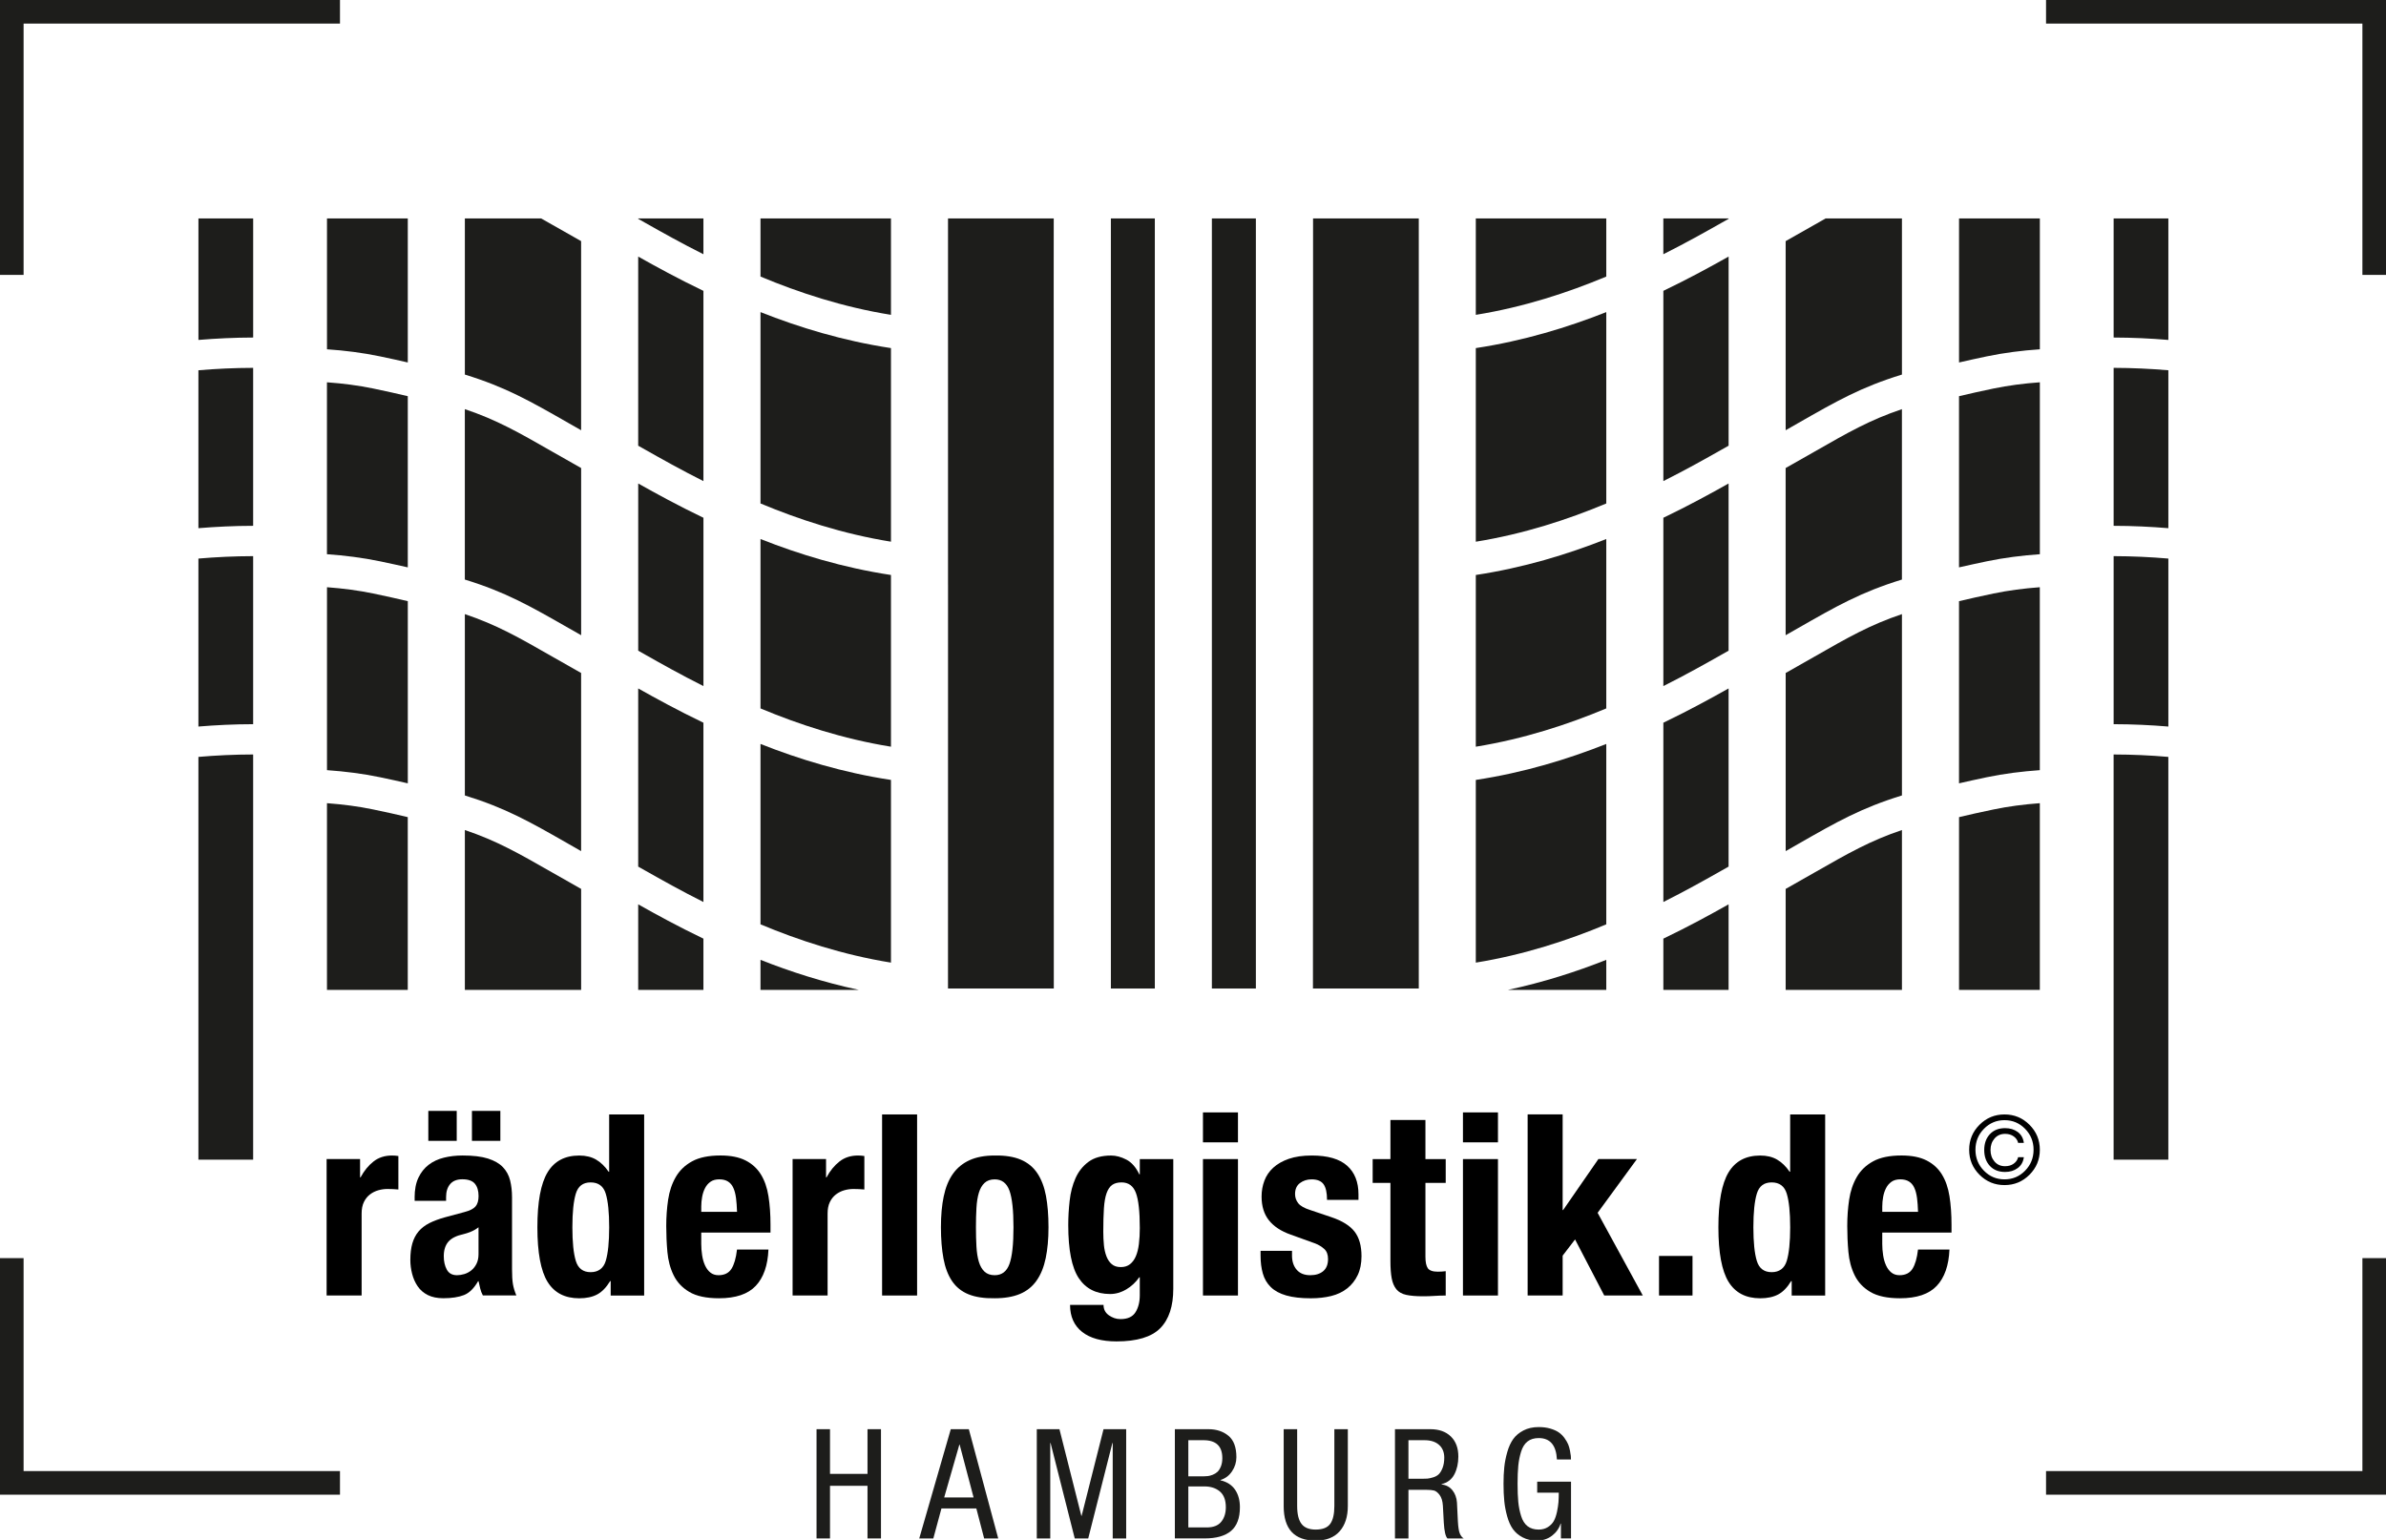 <svg xmlns="http://www.w3.org/2000/svg" id="hoteleopon-V2-logo" viewBox="0 0 1091.17 704.42"><defs><style>      .cls-1 {        fill: none;      }      .cls-2 {        fill: #1d1d1b;      }    </style></defs><g><path class="cls-2" d="M966.61,254.4c8.54.02,16.99.42,25.03,1.11v76.84c-7.97-.66-16.39-1.07-25.03-1.08v-76.87h0Z"></path><path class="cls-2" d="M991.63,530.49v-184.25c-8.02-.7-16.48-1.1-25.03-1.11v185.36h25.03Z"></path><path class="cls-2" d="M966.61,168.27c8.54.02,16.99.42,25.03,1.11v72.23c-7.97-.65-16.39-1.07-25.03-1.08v-72.25h0Z"></path><path class="cls-2" d="M966.61,99.92v54.48c8.64.02,17.05.43,25.03,1.1v-55.58h-25.03Z"></path><path class="cls-2" d="M908.64,256.76c-4.61.96-8.8,1.89-12.74,2.78v-78.31c4.73-1.13,9.92-2.28,15.79-3.51,6.8-1.4,13.92-2.33,21.18-2.84v78.64c-8.18.57-16.33,1.6-24.23,3.24"></path><path class="cls-2" d="M932.86,367.41v85.41h-36.95v-79.03c4.73-1.13,9.91-2.3,15.79-3.51,6.78-1.42,13.91-2.33,21.16-2.87"></path><path class="cls-2" d="M911.69,271.49c6.8-1.41,13.92-2.33,21.16-2.87v83.68c-8.17.57-16.31,1.59-24.21,3.23-4.61.96-8.79,1.89-12.74,2.8v-83.33c4.74-1.13,9.93-2.28,15.8-3.51"></path><path class="cls-2" d="M895.91,99.92v65.89c3.94-.91,8.12-1.84,12.73-2.8,7.9-1.64,16.06-2.68,24.23-3.23v-59.86h-36.95Z"></path><path class="cls-2" d="M869.8,379.68v73.14h-53.18v-46.19c4.79-2.69,9.08-5.14,13-7.39,15.8-9.03,25.61-14.63,40.18-19.55"></path><path class="cls-2" d="M822.15,287.41c-1.76,1.01-3.62,2.08-5.54,3.16v-76.47c4.78-2.69,9.09-5.14,13.01-7.39,15.79-9.05,25.59-14.63,40.17-19.55v77.95c-18.69,5.76-29.61,11.99-47.65,22.31"></path><path class="cls-2" d="M829.62,300.47c15.8-9.05,25.61-14.63,40.18-19.55v82.95c-18.67,5.76-29.61,11.99-47.65,22.31-1.74,1-3.6,2.08-5.52,3.16v-81.49c4.78-2.67,9.08-5.14,13-7.38"></path><path class="cls-2" d="M829.62,102.92c-3.92,2.23-8.23,4.69-13,7.38v86.51c1.91-1.09,3.76-2.15,5.52-3.16,18.05-10.32,28.97-16.55,47.66-22.31v-71.42h-34.9c-1.73.99-3.38,1.92-5.28,3.01"></path><path class="cls-2" d="M790.52,452.81h-29.83v-23.44c11.62-5.57,21.65-11.08,29.83-15.69v39.13h0Z"></path><path class="cls-2" d="M790.52,314.92v81.5l-3.43,1.94c-7.13,4.03-16.03,9.05-26.4,14.25v-82.01c11.62-5.57,21.65-11.09,29.83-15.68"></path><path class="cls-2" d="M760.69,313.84v-76.99c11.62-5.57,21.66-11.09,29.83-15.68v76.48l-3.43,1.94c-7.12,4.03-16.03,9.05-26.4,14.25"></path><path class="cls-2" d="M790.53,117.36c-8.18,4.61-18.22,10.11-29.84,15.68v87.03c10.38-5.21,19.29-10.23,26.4-14.25l3.44-1.94v-86.52h0Z"></path><path class="cls-2" d="M760.68,99.92v16.38c10.38-5.21,19.29-10.23,26.4-14.25l3.45-1.94v-.19h-29.85Z"></path><path class="cls-2" d="M734.59,422.83c-17.48,7.31-37.62,13.94-59.67,17.51v-83.57c21.94-3.32,42.03-9.47,59.67-16.46v82.51h0Z"></path><path class="cls-2" d="M734.59,324.06c-17.48,7.31-37.62,13.94-59.67,17.51v-78.55c21.94-3.32,42.03-9.47,59.67-16.45v77.49h0Z"></path><path class="cls-2" d="M734.59,452.81h-44.96c16.25-3.48,31.36-8.34,44.96-13.74v13.74h0Z"></path><path class="cls-2" d="M734.59,142.77c-17.65,6.98-37.74,13.14-59.67,16.46v88.57c22.06-3.56,42.18-10.18,59.67-17.49v-87.53h0Z"></path><path class="cls-2" d="M674.92,99.92v44.1c22.06-3.56,42.18-10.19,59.67-17.51v-26.59h-59.67Z"></path><path class="cls-2" d="M600.47,317.39c-.02,44.93-.02,89.86-.03,134.79h48.4c0-61.57-.02-123.15-.02-184.74,0-55.83.02-111.68.02-167.52h-48.35v30.61c0,62.3-.02,124.58-.02,186.86"></path><polygon class="cls-2" points="554.22 452.19 574.34 452.19 574.34 99.92 554.22 99.92 554.22 452.19 554.22 452.19"></polygon><polygon class="cls-2" points="508.03 452.19 528.13 452.19 528.13 99.92 508.03 99.92 508.03 452.19 508.03 452.19"></polygon><path class="cls-2" d="M433.56,267.45c0,61.59,0,123.16-.02,184.74h48.39c0-44.93-.02-89.86-.02-134.79-.02-62.28-.02-124.57-.03-186.86,0-10.2.02-20.41.02-30.61h-48.35v167.52h0Z"></path><path class="cls-2" d="M347.79,422.83c17.48,7.31,37.62,13.94,59.67,17.51v-83.57c-21.95-3.32-42.04-9.47-59.67-16.46v82.51h0Z"></path><path class="cls-2" d="M347.79,324.06c17.48,7.31,37.62,13.94,59.67,17.51v-78.55c-21.95-3.32-42.04-9.47-59.67-16.45v77.49h0Z"></path><path class="cls-2" d="M347.79,452.81h44.96c-16.25-3.48-31.35-8.34-44.96-13.74v13.74h0Z"></path><path class="cls-2" d="M407.46,159.23c-21.94-3.32-42.04-9.47-59.67-16.46v87.53c17.48,7.31,37.62,13.93,59.67,17.49v-88.57h0Z"></path><path class="cls-2" d="M347.79,99.92v26.59c17.48,7.32,37.62,13.96,59.67,17.51v-44.1h-59.67Z"></path><path class="cls-2" d="M291.86,452.81h29.83v-23.44c-11.62-5.57-21.65-11.08-29.83-15.69v39.13h0Z"></path><path class="cls-2" d="M291.86,314.92v81.5l3.43,1.94c7.13,4.03,16.03,9.05,26.4,14.25v-82.01c-11.62-5.57-21.65-11.09-29.83-15.68"></path><path class="cls-2" d="M321.7,313.84v-76.99c-11.62-5.57-21.66-11.09-29.83-15.68v76.48l3.43,1.94c7.12,4.03,16.03,9.05,26.4,14.25"></path><path class="cls-2" d="M321.69,133.05c-11.62-5.57-21.65-11.08-29.83-15.68v86.52l3.45,1.94c7.11,4.02,16.01,9.04,26.38,14.25v-87.03h0Z"></path><path class="cls-2" d="M291.86,99.92v.19l3.44,1.94c7.11,4.03,16.02,9.04,26.39,14.25v-16.38h-29.83Z"></path><path class="cls-2" d="M212.59,379.68v73.14h53.18v-46.19c-4.79-2.69-9.08-5.14-13-7.39-15.8-9.03-25.61-14.63-40.18-19.55"></path><path class="cls-2" d="M260.23,287.41c1.76,1.01,3.62,2.08,5.54,3.16v-76.47c-4.78-2.69-9.09-5.14-13.01-7.39-15.79-9.05-25.59-14.63-40.18-19.55v77.95c18.69,5.76,29.6,11.99,47.65,22.31"></path><path class="cls-2" d="M252.77,300.47c-15.8-9.05-25.61-14.63-40.18-19.55v82.95c18.67,5.76,29.61,11.99,47.65,22.31,1.74,1,3.6,2.08,5.52,3.16v-81.49c-4.78-2.67-9.08-5.14-13-7.38"></path><path class="cls-2" d="M212.59,99.92v71.42c18.67,5.76,29.59,11.99,47.63,22.31,1.77,1.01,3.62,2.08,5.54,3.16v-86.51c-4.79-2.69-9.08-5.14-13-7.38-1.91-1.09-3.56-2.01-5.31-3.01h-34.88Z"></path><path class="cls-2" d="M173.75,256.76c4.61.96,8.79,1.89,12.74,2.78v-78.31c-4.73-1.13-9.92-2.28-15.8-3.51-6.8-1.4-13.92-2.33-21.17-2.84v78.64c8.18.57,16.33,1.6,24.23,3.24"></path><path class="cls-2" d="M149.53,367.41v85.41h36.95v-79.03c-4.73-1.13-9.91-2.3-15.79-3.51-6.78-1.42-13.91-2.33-21.16-2.87"></path><path class="cls-2" d="M170.7,271.49c-6.79-1.41-13.92-2.33-21.16-2.87v83.68c8.17.57,16.31,1.59,24.21,3.23,4.61.96,8.8,1.89,12.75,2.8v-83.33c-4.74-1.13-9.93-2.28-15.8-3.51"></path><path class="cls-2" d="M149.54,99.92v59.86c8.17.55,16.31,1.59,24.21,3.23,4.63.96,8.8,1.89,12.74,2.8v-65.89h-36.95Z"></path><path class="cls-2" d="M115.77,254.4c-8.54.02-16.99.42-25.03,1.11v76.84c7.98-.66,16.4-1.07,25.03-1.08v-76.87h0Z"></path><path class="cls-2" d="M115.77,530.49v-185.36c-8.54.01-16.99.42-25.03,1.11v184.25h25.03Z"></path><path class="cls-2" d="M115.77,168.27c-8.54.02-16.99.42-25.03,1.11v72.23c7.98-.65,16.4-1.07,25.03-1.08v-72.25h0Z"></path><path class="cls-2" d="M90.75,99.92v55.58c7.96-.66,16.39-1.08,25.03-1.1v-54.48h-25.03Z"></path><polygon class="cls-2" points="1080.38 125.75 1091.17 125.75 1091.17 0 935.7 0 935.7 10.79 1080.38 10.79 1080.38 125.75 1080.38 125.75"></polygon><polygon class="cls-2" points="1080.38 575.52 1080.38 672.93 935.7 672.93 935.7 683.73 1091.17 683.73 1091.17 575.52 1080.38 575.52 1080.38 575.52"></polygon><polygon class="cls-2" points="10.79 575.52 0 575.52 0 683.73 155.48 683.73 155.48 672.93 10.79 672.93 10.79 575.52 10.79 575.52"></polygon><polygon class="cls-2" points="0 0 0 125.75 10.79 125.75 10.79 10.79 155.48 10.79 155.48 0 0 0 0 0"></polygon></g><g><rect class="cls-1" x="166.16" y="653.77" width="758.86" height="66.52"></rect><path class="cls-2" d="M402.89,653.77v49.98h-6.16v-24.08h-17.15v24.08h-6.16v-49.98h6.16v20.44h17.15v-20.44h6.16Z"></path><path class="cls-2" d="M420.39,703.75l14.42-49.98h8.26l13.44,49.98h-6.44l-3.57-13.72h-15.96l-3.71,13.72h-6.44ZM438.73,660.84l-6.93,24.15h13.44l-6.37-24.15h-.14Z"></path><path class="cls-2" d="M474.15,703.75v-49.98h10.36l10.01,39.62h.14l10.01-39.62h10.36v49.98h-6.16v-43.68h-.14l-11.06,43.68h-6.16l-11.06-43.68h-.14v43.68h-6.16Z"></path><path class="cls-2" d="M537.29,703.75v-49.98h15.33c3.69,0,6.74,1,9.17,3.01,2.43,2.01,3.64,5.27,3.64,9.8,0,2.33-.67,4.49-2,6.47-1.33,1.98-3.09,3.3-5.29,3.96v.14c2.99.7,5.21,2.13,6.69,4.3s2.21,4.84,2.21,8.01c0,4.95-1.35,8.56-4.06,10.85-2.71,2.29-6.74,3.43-12.11,3.43h-13.58ZM543.45,658.81v16.52h7.07c.65,0,1.28-.04,1.89-.11.61-.07,1.33-.27,2.17-.59.84-.33,1.56-.77,2.17-1.33.61-.56,1.13-1.39,1.58-2.48s.66-2.37.66-3.82c0-5.46-2.87-8.19-8.61-8.19h-6.93ZM543.45,679.95v18.76h8.4c3.03,0,5.25-.86,6.65-2.59,1.4-1.73,2.1-3.94,2.1-6.65,0-3.27-.91-5.67-2.73-7.21s-4.18-2.31-7.07-2.31h-7.35Z"></path><path class="cls-2" d="M587.06,688.91v-35.14h6.16v35.14c0,3.73.67,6.46,2,8.19,1.33,1.73,3.49,2.59,6.47,2.59,3.17,0,5.39-.88,6.65-2.62,1.26-1.75,1.89-4.47,1.89-8.16v-35.14h6.16v35.14c0,4.9-1.25,8.76-3.75,11.58-2.5,2.82-6.15,4.24-10.96,4.24-9.75,0-14.63-5.27-14.63-15.82Z"></path><path class="cls-2" d="M637.95,703.75v-49.98h16.17c3.97,0,7.09,1.11,9.38,3.33,2.29,2.22,3.43,5.29,3.43,9.21,0,3.08-.61,5.79-1.82,8.12-1.21,2.33-3.17,3.83-5.88,4.48v.14c2.1.23,3.77,1.12,5,2.66s1.92,3.43,2.07,5.67l.42,8.54c.14,2.57.42,4.39.84,5.46.42,1.07,1.03,1.87,1.82,2.38h-7.42c-.89-.89-1.45-3.29-1.68-7.21l-.42-7.77c-.14-2.15-.64-3.79-1.5-4.93-.86-1.14-1.73-1.82-2.59-2.03-.86-.21-1.97-.31-3.33-.31h-8.33v22.26h-6.16ZM644.11,658.81v17.64h6.09c1.07,0,1.93-.02,2.56-.07.63-.05,1.49-.23,2.59-.56,1.1-.33,1.97-.81,2.62-1.44.65-.63,1.24-1.6,1.75-2.9.51-1.31.77-2.87.77-4.69,0-2.47-.79-4.42-2.38-5.84-1.59-1.42-3.8-2.14-6.65-2.14h-7.35Z"></path><path class="cls-2" d="M718.45,667.63h-6.44c-.33-6.53-3.1-9.8-8.33-9.8-2.05,0-3.75.51-5.08,1.54-1.33,1.03-2.32,2.59-2.97,4.69-.65,2.1-1.08,4.26-1.29,6.48-.21,2.22-.32,4.96-.32,8.22s.11,6.01.32,8.23c.21,2.22.64,4.38,1.29,6.47.65,2.1,1.64,3.66,2.97,4.69s3.02,1.54,5.08,1.54c1.63,0,3.04-.39,4.24-1.16,1.19-.77,2.09-1.7,2.69-2.8s1.08-2.49,1.44-4.17c.35-1.68.57-3.15.67-4.41.09-1.26.14-2.71.14-4.34h-9.87v-5.04h15.47v25.97h-4.62v-6.79h-.14c-.7,2.24-2.02,4.09-3.96,5.57-1.94,1.47-4.21,2.21-6.82,2.21s-4.71-.49-6.58-1.47c-1.87-.98-3.35-2.24-4.45-3.78-1.1-1.54-1.97-3.48-2.62-5.81-.65-2.33-1.1-4.67-1.33-7-.23-2.33-.35-4.97-.35-7.91s.12-5.33.35-7.59c.23-2.26.69-4.58,1.37-6.96.68-2.38,1.59-4.36,2.73-5.95,1.14-1.59,2.71-2.89,4.69-3.92,1.98-1.03,4.3-1.54,6.96-1.54,1.96,0,3.73.23,5.32.7,1.59.47,2.88,1.05,3.88,1.75,1,.7,1.88,1.58,2.62,2.62.75,1.05,1.29,2,1.64,2.83.35.84.63,1.81.84,2.91s.34,1.89.38,2.38c.05.49.07,1.04.07,1.64Z"></path></g><g><g><rect class="cls-1" x="119.2" y="509.79" width="801.09" height="142.09"></rect><path d="M164.67,530.21v8.35h.23c1.62-3.02,3.6-5.43,5.92-7.25,2.32-1.82,5.14-2.73,8.47-2.73.46,0,.95.02,1.45.06.5.04.99.1,1.45.17v15.31c-.85-.08-1.68-.13-2.49-.17-.81-.04-1.64-.06-2.49-.06-1.39,0-2.78.19-4.18.58-1.39.39-2.67,1.03-3.83,1.91-1.16.89-2.09,2.05-2.78,3.48-.7,1.43-1.04,3.19-1.04,5.28v37.47h-16.01v-62.41h15.31Z"></path><path d="M189.61,547.84c0-3.63.58-6.67,1.74-9.11,1.16-2.44,2.73-4.41,4.7-5.92,1.97-1.51,4.29-2.59,6.96-3.25,2.67-.66,5.51-.99,8.53-.99,4.79,0,8.66.46,11.6,1.39,2.94.93,5.22,2.24,6.84,3.94,1.62,1.7,2.73,3.73,3.31,6.09.58,2.36.87,4.93.87,7.71v32.83c0,2.94.13,5.22.41,6.84.27,1.62.79,3.36,1.57,5.22h-15.31c-.54-1-.95-2.07-1.22-3.19-.27-1.12-.52-2.22-.75-3.31h-.23c-1.86,3.25-4,5.36-6.44,6.32s-5.59,1.45-9.45,1.45c-2.78,0-5.14-.48-7.08-1.45-1.93-.97-3.48-2.3-4.64-4-1.16-1.7-2.01-3.61-2.55-5.74-.54-2.13-.81-4.23-.81-6.32,0-2.94.31-5.47.93-7.6.62-2.13,1.57-3.94,2.84-5.45,1.28-1.51,2.9-2.76,4.87-3.77,1.97-1,4.35-1.89,7.13-2.67l9.05-2.44c2.4-.62,4.06-1.47,4.99-2.55.93-1.08,1.39-2.67,1.39-4.76,0-2.4-.56-4.27-1.68-5.63-1.12-1.35-3.04-2.03-5.74-2.03-2.48,0-4.33.74-5.57,2.2-1.24,1.47-1.86,3.44-1.86,5.92v1.74h-14.38v-1.51ZM208.87,508.17v13.69h-12.99v-13.69h12.99ZM215.36,563.44c-1.24.5-2.36.87-3.36,1.1-3.25.7-5.57,1.86-6.96,3.48s-2.09,3.83-2.09,6.61c0,2.4.46,4.45,1.39,6.15.93,1.7,2.47,2.55,4.64,2.55,1.08,0,2.2-.17,3.36-.52,1.16-.35,2.22-.91,3.19-1.68.97-.77,1.76-1.78,2.38-3.02.62-1.24.93-2.71.93-4.41v-12.3c-1.08.85-2.24,1.53-3.48,2.03ZM228.82,508.17v13.69h-12.99v-13.69h12.99Z"></path><path d="M279.05,586c-1.78,2.94-3.77,4.99-5.97,6.15s-4.93,1.74-8.18,1.74c-6.57,0-11.41-2.51-14.5-7.54-3.09-5.03-4.64-13.34-4.64-24.94s1.55-19.97,4.64-25.11c3.09-5.14,7.93-7.71,14.5-7.71,3.02,0,5.59.62,7.71,1.86,2.13,1.24,4.04,3.09,5.74,5.57h.23v-26.22h16.01v82.83h-15.31v-6.61h-.23ZM263.33,576.78c1.04,3.44,3.31,5.16,6.79,5.16s5.86-1.72,6.9-5.16c1.04-3.44,1.57-8.56,1.57-15.37s-.52-11.93-1.57-15.37c-1.04-3.44-3.35-5.16-6.9-5.16s-5.74,1.72-6.79,5.16c-1.04,3.44-1.57,8.57-1.57,15.37s.52,11.93,1.57,15.37Z"></path><path d="M320.69,568.83c0,1.86.13,3.65.41,5.39.27,1.74.71,3.29,1.33,4.64.62,1.35,1.43,2.44,2.44,3.25,1,.81,2.24,1.22,3.71,1.22,2.71,0,4.68-.97,5.92-2.9,1.24-1.93,2.09-4.87,2.55-8.82h14.38c-.31,7.27-2.24,12.8-5.8,16.59-3.56,3.79-9.16,5.68-16.82,5.68-5.8,0-10.32-.97-13.57-2.9s-5.65-4.48-7.19-7.66c-1.55-3.17-2.49-6.73-2.84-10.67-.35-3.94-.52-7.89-.52-11.83,0-4.18.29-8.2.87-12.06.58-3.87,1.74-7.31,3.48-10.33,1.74-3.02,4.23-5.41,7.48-7.19,3.25-1.78,7.58-2.67,12.99-2.67,4.64,0,8.45.75,11.43,2.26,2.98,1.51,5.32,3.64,7.02,6.38,1.7,2.75,2.86,6.07,3.48,9.98.62,3.91.93,8.26.93,13.05v3.6h-31.67v4.99ZM336.59,548.01c-.23-1.82-.64-3.36-1.22-4.64s-1.39-2.24-2.44-2.9c-1.04-.66-2.38-.99-4-.99s-2.96.37-4,1.1c-1.04.74-1.88,1.7-2.49,2.9-.62,1.2-1.06,2.53-1.33,4-.27,1.47-.41,2.94-.41,4.41v2.44h16.36c-.08-2.4-.23-4.5-.46-6.32Z"></path><path d="M377.77,530.21v8.35h.23c1.62-3.02,3.6-5.43,5.92-7.25,2.32-1.82,5.14-2.73,8.47-2.73.46,0,.95.02,1.45.06.5.04.99.1,1.45.17v15.31c-.85-.08-1.68-.13-2.49-.17-.81-.04-1.64-.06-2.49-.06-1.39,0-2.78.19-4.18.58-1.39.39-2.67,1.03-3.83,1.91-1.16.89-2.09,2.05-2.78,3.48-.7,1.43-1.04,3.19-1.04,5.28v37.47h-16.01v-62.41h15.31Z"></path><path d="M419.41,509.79v82.83h-16.01v-82.83h16.01Z"></path><path d="M431.59,547.26c.85-4.1,2.24-7.52,4.18-10.27,1.93-2.74,4.47-4.83,7.6-6.26,3.13-1.43,6.98-2.15,11.54-2.15,4.79-.08,8.78.56,11.95,1.91,3.17,1.35,5.68,3.42,7.54,6.21s3.17,6.23,3.94,10.32c.77,4.1,1.16,8.89,1.16,14.38s-.43,10.05-1.28,14.15c-.85,4.1-2.24,7.52-4.18,10.27-1.93,2.75-4.47,4.78-7.6,6.09-3.13,1.31-6.98,1.97-11.54,1.97-4.8.08-8.78-.52-11.95-1.8-3.17-1.28-5.68-3.29-7.54-6.03-1.86-2.75-3.17-6.19-3.94-10.33-.77-4.14-1.16-8.91-1.16-14.33s.42-10.05,1.28-14.15ZM446.55,570.23c.15,2.71.52,5.03,1.1,6.96.58,1.93,1.45,3.44,2.61,4.52,1.16,1.08,2.71,1.62,4.64,1.62,3.25,0,5.49-1.7,6.73-5.1,1.24-3.4,1.86-9.01,1.86-16.82s-.62-13.42-1.86-16.82c-1.24-3.4-3.48-5.1-6.73-5.1-1.93,0-3.48.54-4.64,1.62-1.16,1.08-2.03,2.59-2.61,4.52-.58,1.93-.95,4.25-1.1,6.96-.16,2.71-.23,5.65-.23,8.82s.08,6.11.23,8.82Z"></path><path d="M536.57,589.48c0,8.04-1.99,14.07-5.97,18.1-3.98,4.02-10.65,6.03-20.01,6.03-6.81,0-12.05-1.45-15.72-4.35-3.67-2.9-5.51-7.02-5.51-12.35h15.31c0,2.01.81,3.6,2.44,4.76.77.54,1.6.97,2.49,1.28.89.31,1.84.46,2.84.46,3.25,0,5.53-1.04,6.84-3.13,1.31-2.09,1.97-4.68,1.97-7.77v-8.24h-.23c-1.62,2.32-3.62,4.18-5.97,5.57-2.36,1.39-4.81,2.09-7.37,2.09-6.34,0-11.12-2.42-14.33-7.25-3.21-4.83-4.81-12.93-4.81-24.3,0-3.63.21-7.35.64-11.14.42-3.79,1.31-7.21,2.67-10.27,1.35-3.05,3.32-5.55,5.92-7.48,2.59-1.93,6.05-2.9,10.38-2.9,2.24,0,4.56.62,6.96,1.86,2.4,1.24,4.37,3.48,5.92,6.73h.23v-6.96h15.31v59.28ZM504.84,569.53c.19,1.93.58,3.65,1.16,5.16.58,1.51,1.39,2.71,2.44,3.6,1.04.89,2.42,1.33,4.12,1.33s3.11-.44,4.23-1.33c1.12-.89,2.01-2.11,2.67-3.65.66-1.55,1.12-3.42,1.39-5.63.27-2.2.41-4.62.41-7.25,0-7.58-.6-12.95-1.8-16.12-1.2-3.17-3.38-4.76-6.55-4.76-1.78,0-3.21.39-4.29,1.16-1.08.77-1.93,2.03-2.55,3.77-.62,1.74-1.03,4.06-1.22,6.96-.19,2.9-.29,6.44-.29,10.61,0,2.17.1,4.22.29,6.15Z"></path><path d="M566.15,508.86v13.69h-16.01v-13.69h16.01ZM566.15,530.21v62.41h-16.01v-62.41h16.01Z"></path><path d="M590.86,574.29c0,2.71.71,4.89,2.15,6.55,1.43,1.66,3.5,2.49,6.21,2.49,2.47,0,4.45-.62,5.92-1.86,1.47-1.24,2.2-3.09,2.2-5.57,0-2.01-.58-3.54-1.74-4.58s-2.51-1.88-4.06-2.49l-11.25-4.06c-4.41-1.55-7.73-3.73-9.98-6.55-2.24-2.82-3.36-6.44-3.36-10.85,0-2.55.42-4.97,1.28-7.25.85-2.28,2.2-4.27,4.06-5.97,1.86-1.7,4.23-3.05,7.13-4.06,2.9-1,6.4-1.51,10.5-1.51,7.27,0,12.64,1.55,16.12,4.64,3.48,3.09,5.22,7.46,5.22,13.11v2.55h-14.38c0-3.25-.52-5.63-1.57-7.13s-2.88-2.26-5.51-2.26c-2.01,0-3.77.56-5.28,1.68-1.51,1.12-2.26,2.8-2.26,5.05,0,1.55.48,2.94,1.45,4.18.97,1.24,2.8,2.28,5.51,3.13l9.63,3.25c5.03,1.7,8.58,3.93,10.67,6.67,2.09,2.75,3.13,6.48,3.13,11.19,0,3.33-.58,6.21-1.74,8.64-1.16,2.44-2.77,4.47-4.81,6.09-2.05,1.62-4.49,2.78-7.31,3.48-2.82.7-5.94,1.04-9.34,1.04-4.49,0-8.22-.43-11.19-1.28-2.98-.85-5.34-2.13-7.08-3.83-1.74-1.7-2.96-3.77-3.65-6.21-.7-2.44-1.04-5.16-1.04-8.18v-2.2h14.38v2.09Z"></path><path d="M651.88,512.34v17.87h9.28v10.9h-9.28v33.76c0,2.48.37,4.23,1.1,5.28.73,1.04,2.26,1.57,4.58,1.57.62,0,1.24-.02,1.86-.06.62-.04,1.2-.1,1.74-.17v11.14c-1.78,0-3.5.06-5.16.17-1.66.12-3.42.17-5.28.17-3.09,0-5.63-.21-7.6-.64s-3.48-1.28-4.52-2.55c-1.04-1.28-1.76-2.96-2.15-5.05-.39-2.09-.58-4.72-.58-7.89v-35.73h-8.12v-10.9h8.12v-17.87h16.01Z"></path><path d="M685.05,508.86v13.69h-16.01v-13.69h16.01ZM685.05,530.21v62.41h-16.01v-62.41h16.01Z"></path><path d="M714.63,553.52h.23l16.12-23.32h17.63l-17.98,24.59,20.65,37.82h-17.63l-13.34-25.64-5.68,7.42v18.21h-16.01v-82.83h16.01v43.73Z"></path><path d="M774.02,592.62h-15.31v-18.1h15.31v18.1Z"></path><path d="M819.15,586c-1.78,2.94-3.77,4.99-5.97,6.15s-4.93,1.74-8.18,1.74c-6.57,0-11.41-2.51-14.5-7.54-3.09-5.03-4.64-13.34-4.64-24.94s1.55-19.97,4.64-25.11c3.09-5.14,7.93-7.71,14.5-7.71,3.02,0,5.59.62,7.71,1.86,2.13,1.24,4.04,3.09,5.74,5.57h.23v-26.22h16.01v82.83h-15.31v-6.61h-.23ZM803.43,576.78c1.04,3.44,3.31,5.16,6.79,5.16s5.86-1.72,6.9-5.16c1.04-3.44,1.57-8.56,1.57-15.37s-.52-11.93-1.57-15.37c-1.04-3.44-3.35-5.16-6.9-5.16s-5.74,1.72-6.79,5.16c-1.04,3.44-1.57,8.57-1.57,15.37s.52,11.93,1.57,15.37Z"></path><path d="M860.79,568.83c0,1.86.13,3.65.41,5.39.27,1.74.71,3.29,1.33,4.64.62,1.35,1.43,2.44,2.44,3.25,1,.81,2.24,1.22,3.71,1.22,2.71,0,4.68-.97,5.92-2.9,1.24-1.93,2.09-4.87,2.55-8.82h14.38c-.31,7.27-2.24,12.8-5.8,16.59-3.56,3.79-9.16,5.68-16.82,5.68-5.8,0-10.32-.97-13.57-2.9s-5.65-4.48-7.19-7.66c-1.55-3.17-2.49-6.73-2.84-10.67-.35-3.94-.52-7.89-.52-11.83,0-4.18.29-8.2.87-12.06.58-3.87,1.74-7.31,3.48-10.33,1.74-3.02,4.23-5.41,7.48-7.19,3.25-1.78,7.58-2.67,12.99-2.67,4.64,0,8.45.75,11.43,2.26,2.98,1.51,5.32,3.64,7.02,6.38,1.7,2.75,2.86,6.07,3.48,9.98.62,3.91.93,8.26.93,13.05v3.6h-31.67v4.99ZM876.69,548.01c-.23-1.82-.64-3.36-1.22-4.64s-1.39-2.24-2.44-2.9c-1.04-.66-2.38-.99-4-.99s-2.96.37-4,1.1c-1.04.74-1.88,1.7-2.49,2.9-.62,1.2-1.06,2.53-1.33,4-.27,1.47-.41,2.94-.41,4.41v2.44h16.36c-.08-2.4-.23-4.5-.46-6.32Z"></path></g><path d="M905.27,537.38c-3.15-3.15-4.73-6.96-4.73-11.43s1.58-8.28,4.73-11.43c3.15-3.15,6.96-4.73,11.43-4.73s8.28,1.58,11.43,4.73c3.15,3.15,4.73,6.96,4.73,11.43s-1.58,8.28-4.73,11.43c-3.15,3.15-6.96,4.73-11.43,4.73s-8.28-1.57-11.43-4.73ZM907.3,535.53c2.58,2.64,5.72,3.96,9.41,3.96s6.82-1.32,9.41-3.96c2.58-2.64,3.88-5.84,3.88-9.58s-1.29-6.94-3.88-9.58c-2.59-2.64-5.72-3.96-9.41-3.96s-6.82,1.32-9.41,3.96c-2.59,2.64-3.88,5.84-3.88,9.58s1.29,6.94,3.88,9.58ZM922.94,529.35h2.61c-.29,2.15-1.23,3.81-2.83,4.99-1.6,1.18-3.51,1.76-5.75,1.76-2.93,0-5.26-.92-6.97-2.77-1.71-1.84-2.57-4.26-2.57-7.25s.86-5.41,2.57-7.25c1.71-1.84,4.04-2.77,6.97-2.77,2.27,0,4.19.58,5.77,1.74,1.58,1.16,2.52,2.83,2.81,5.01h-2.61c-.26-1.19-.93-2.18-2-2.96-1.07-.78-2.4-1.18-3.96-1.18-2,0-3.61.71-4.84,2.13-1.22,1.42-1.83,3.18-1.83,5.27s.61,3.85,1.83,5.27c1.22,1.42,2.83,2.13,4.84,2.13,1.57,0,2.89-.39,3.96-1.18,1.07-.78,1.74-1.77,2-2.96Z"></path></g></svg>